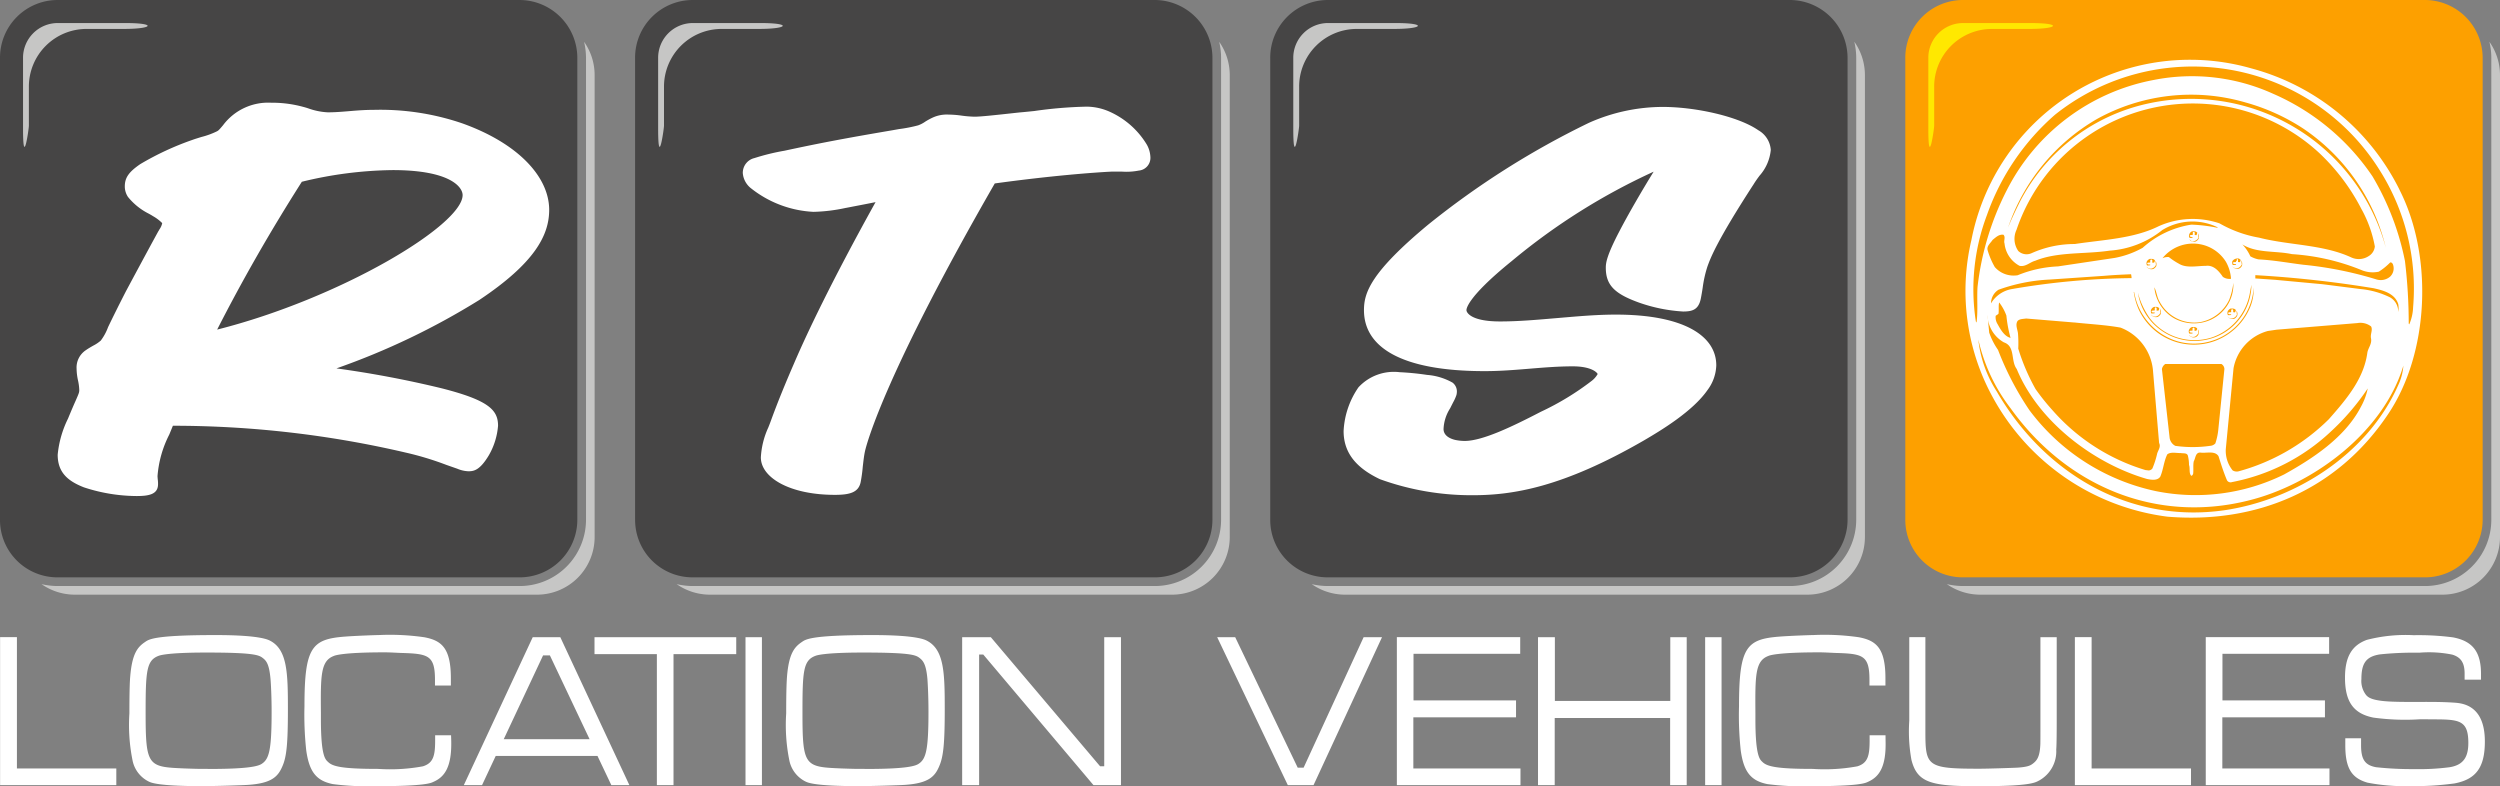 <svg xmlns="http://www.w3.org/2000/svg" width="194.183" height="61.069" viewBox="0 0 194.183 61.069">
  <rect x="0" y="0" width="194.183" height="61.069" fill="#808080" stroke="none"/>
  <g id="Groupe_126" data-name="Groupe 126" transform="translate(-24.094 -172.831)">
    <path id="Tracé_74" data-name="Tracé 74" d="M122.757,213.2a4.462,4.462,0,0,0,4.478,4.476h35.877A4.479,4.479,0,0,0,167.6,213.2V177.32a4.5,4.5,0,0,0-4.488-4.489H127.235a4.48,4.48,0,0,0-4.478,4.489V213.2Zm-49.332,0a4.462,4.462,0,0,0,4.477,4.476h35.88a4.478,4.478,0,0,0,4.486-4.476V177.32a4.5,4.5,0,0,0-4.486-4.489H77.9a4.479,4.479,0,0,0-4.477,4.489V213.2Zm-49.332,0a4.462,4.462,0,0,0,4.476,4.476H64.452a4.479,4.479,0,0,0,4.485-4.476V177.32a4.5,4.5,0,0,0-4.485-4.489H28.57a4.48,4.48,0,0,0-4.476,4.489V213.2Z" transform="translate(0)" fill="#464545" fill-rule="evenodd"/>
    <path id="Tracé_75" data-name="Tracé 75" d="M629,213.2a4.464,4.464,0,0,0,4.478,4.476h35.88a4.48,4.48,0,0,0,4.487-4.476V177.32a4.5,4.5,0,0,0-4.487-4.489h-35.88A4.481,4.481,0,0,0,629,177.32V213.2Z" transform="translate(-456.915)" fill="#fda000" fill-rule="evenodd"/>
    <path id="Tracé_76" data-name="Tracé 76" d="M79.416,186.1a5.575,5.575,0,0,1,.15,1.243v35.879a5.153,5.153,0,0,1-5.163,5.15H38.525a5.684,5.684,0,0,1-1.252-.148,4.514,4.514,0,0,0,2.6.819H75.749a4.478,4.478,0,0,0,4.487-4.476V188.686a4.5,4.5,0,0,0-.82-2.587Zm49.332,0a5.562,5.562,0,0,1,.147,1.243v35.879a5.152,5.152,0,0,1-5.159,5.15H87.858a5.685,5.685,0,0,1-1.253-.148,4.514,4.514,0,0,0,2.6.819H125.08a4.479,4.479,0,0,0,4.488-4.476V188.686a4.506,4.506,0,0,0-.82-2.587Zm49.332,0a5.575,5.575,0,0,1,.148,1.243v35.879a5.153,5.153,0,0,1-5.161,5.15H137.19a5.693,5.693,0,0,1-1.255-.148,4.518,4.518,0,0,0,2.6.819h35.88a4.479,4.479,0,0,0,4.488-4.476V188.686a4.506,4.506,0,0,0-.82-2.587Zm49.329,0a5.382,5.382,0,0,1,.149,1.243v35.879a5.152,5.152,0,0,1-5.159,5.15H186.521a5.734,5.734,0,0,1-1.256-.148,4.531,4.531,0,0,0,2.6.819h35.878a4.479,4.479,0,0,0,4.489-4.476V188.686a4.49,4.49,0,0,0-.822-2.587Z" transform="translate(-9.955 -10.022)" fill="#c6c6c5" fill-rule="evenodd"/>
    <path id="Tracé_77" data-name="Tracé 77" d="M166.375,200.619a49.033,49.033,0,0,0-11.029,6.947c-3.634,2.943-3.513,3.8-3.513,3.816,0,.15.3.871,2.608.871,1.5,0,2.976-.139,4.467-.265s2.991-.267,4.524-.267c5.263,0,7.805,1.641,7.805,3.942a3.359,3.359,0,0,1-.682,1.919c-1.147,1.652-3.587,3.121-4.932,3.909-6.345,3.664-10.212,4.259-13.315,4.259a20.829,20.829,0,0,1-7.195-1.244c-1.773-.84-2.823-1.991-2.823-3.736a6.5,6.5,0,0,1,1.154-3.4,3.737,3.737,0,0,1,3.2-1.175,20.574,20.574,0,0,1,2.126.21,4.756,4.756,0,0,1,1.982.6.863.863,0,0,1,.337.7,1.182,1.182,0,0,1-.034.258,3.25,3.25,0,0,1-.248.558c-.065.13-.144.28-.24.476a3.211,3.211,0,0,0-.514,1.617c0,.3.191.666.9.84a3.583,3.583,0,0,0,.745.08c1.4,0,3.763-1.151,5.919-2.269a21.177,21.177,0,0,0,3.956-2.407,1.769,1.769,0,0,0,.425-.478.11.11,0,0,0,.023-.047c-.063-.139-.522-.593-1.932-.593-1.141,0-2.263.093-3.4.187s-2.277.185-3.441.185c-6.512,0-9.376-1.872-9.376-4.735,0-1.326.481-2.9,4.973-6.633a65.068,65.068,0,0,1,12.5-7.919,14.15,14.15,0,0,1,5.72-1.235c2.582,0,5.912.746,7.443,1.815a1.9,1.9,0,0,1,.962,1.524,3.5,3.5,0,0,1-.881,2.012c-.145.2-.3.408-.441.64-2.839,4.376-3.345,5.7-3.6,6.41a9.215,9.215,0,0,0-.367,1.641c-.042.28-.089.558-.146.849-.177.864-.657,1-1.379,1a12.466,12.466,0,0,1-3.441-.7c-1.862-.675-2.559-1.339-2.559-2.7,0-.373.065-.929,1.035-2.792.673-1.3,1.756-3.176,2.687-4.678Zm-60.445,2.367c-.737.15-1.476.289-2.213.432-.041.011-.081.011-.121.022a13.108,13.108,0,0,1-2.478.3,8.464,8.464,0,0,1-4.838-1.815,1.664,1.664,0,0,1-.657-1.2,1.177,1.177,0,0,1,.913-1.164,17.394,17.394,0,0,1,2.336-.571c2.9-.628,5.044-1.021,8.324-1.579.209-.037.394-.07.562-.1a11.308,11.308,0,0,0,1.483-.289,2.332,2.332,0,0,0,.571-.3,5.435,5.435,0,0,1,.514-.282,2.634,2.634,0,0,1,1.284-.254,7.652,7.652,0,0,1,1.015.081,9.247,9.247,0,0,0,.981.082c.471,0,1.363-.093,3.481-.327.36-.031.754-.07,1.178-.114a32.942,32.942,0,0,1,4.068-.339h.039A4.472,4.472,0,0,1,124.2,196a6.457,6.457,0,0,1,2.8,2.509,2.142,2.142,0,0,1,.282.955.991.991,0,0,1-.9,1.07,4.953,4.953,0,0,1-1,.093c-.137,0-.265-.013-.4-.013h-.7c-1.371.069-4.7.315-9.087.92-8.341,14.5-9.89,19.964-10.081,20.8-.08.373-.12.759-.17,1.177a11.33,11.33,0,0,1-.168,1.232c-.168.781-.819.979-2,.979-3.506,0-5.75-1.34-5.75-2.91A6.371,6.371,0,0,1,97.6,220.5q.122-.3.215-.56c.546-1.5,1.164-2.99,1.8-4.454.978-2.282,2.936-6.411,6.32-12.5Zm-51.136,9.9c9.531-2.407,19.067-8.109,19.067-10.447,0-.6-.923-1.942-5.439-1.942a30.986,30.986,0,0,0-7.049.906c-2.5,3.931-4.645,7.691-6.578,11.483Zm-3.436,7.466-.281.685a8.5,8.5,0,0,0-.914,3.225c0,.059.009.129.015.232a2.446,2.446,0,0,1,.025.4c0,.793-.719.92-1.667.92a13.294,13.294,0,0,1-4.09-.675c-1.244-.488-2.037-1.15-2.037-2.536a8.026,8.026,0,0,1,.8-2.8c.259-.628.445-1.06.586-1.373.265-.6.29-.673.29-.848a3.964,3.964,0,0,0-.1-.758,4.493,4.493,0,0,1-.108-.894,1.615,1.615,0,0,1,.716-1.443c.179-.127.386-.246.562-.348a2.8,2.8,0,0,0,.6-.4,4.017,4.017,0,0,0,.568-1.047c.275-.571.7-1.443,1.38-2.77.024-.046,1.726-3.223,2.525-4.677a.887.887,0,0,0,.083-.142,1.237,1.237,0,0,0,.216-.488,3.235,3.235,0,0,0-.722-.545c-.086-.057-.191-.116-.321-.188a4.911,4.911,0,0,1-1.615-1.3,1.465,1.465,0,0,1-.247-.815c0-.675.3-1.117,1.2-1.734a22.236,22.236,0,0,1,4.059-1.885c.222-.081.457-.149.682-.221a6.23,6.23,0,0,0,1.192-.43c.13-.07.139-.057.5-.488a4.376,4.376,0,0,1,3.745-1.745,9.1,9.1,0,0,1,2.445.313c.173.044.34.094.5.151a5.17,5.17,0,0,0,1.442.282c.6,0,1.173-.05,1.766-.1s1.179-.092,1.79-.092a19.7,19.7,0,0,1,6.881,1.045c4.34,1.55,6.761,4.154,6.761,6.725,0,1.979-1.148,4.143-5.424,6.994a56.176,56.176,0,0,1-11.1,5.317,81.425,81.425,0,0,1,8.162,1.544c3.667.933,4.39,1.688,4.39,2.91a5.448,5.448,0,0,1-.707,2.282c-.713,1.2-1.191,1.255-1.6,1.255a2.486,2.486,0,0,1-.864-.2c-.33-.116-.611-.212-.858-.3a23.4,23.4,0,0,0-3.105-.942,79.445,79.445,0,0,0-18.136-2.094ZM224.3,202.012a18.052,18.052,0,0,0-11.522-9.421,17.295,17.295,0,0,0-21.724,13.338,17.164,17.164,0,0,0,1.665,12.225,18.071,18.071,0,0,0,13.554,9.262c6.911.574,13.179-2.066,17.1-7.894,3.252-4.762,3.568-12.355.923-17.51Zm-1.622-1.643a17.2,17.2,0,0,1,2.683,10.788,3.63,3.63,0,0,1-.3,1.324l-.039-.052a41.289,41.289,0,0,0-.293-4.87,20.882,20.882,0,0,0-2.519-6.57,17.926,17.926,0,0,0-7.717-6.419,15.261,15.261,0,0,0-9.279-1.074,16.144,16.144,0,0,0-11.41,8.558,21.823,21.823,0,0,0-2.274,7.515c-.06.923.043,1.885-.078,2.769l-.052-.078a16.305,16.305,0,0,1,.863-8.278,18.475,18.475,0,0,1,5.284-7.786,17.134,17.134,0,0,1,25.132,4.172Zm-28.57,18.644c4.309,6,11.212,8.947,18.415,7.161,5.021-1.216,10.526-5.284,12.083-10.487a4.268,4.268,0,0,1-.4,1.514c-2.381,5.375-7.985,8.9-13.493,9.715-7.411,1.065-14.019-2.882-17.695-9.231a9.28,9.28,0,0,1-1.428-4.029,13.721,13.721,0,0,0,2.519,5.358Zm-.526-5.134c.9.311.509,1.436.992,2.067,1.7,4.132,6.04,7.363,10.116,8.541.332.069.815.151,1.035-.181.241-.552.272-1.186.544-1.73.272-.211.7-.091,1.052-.1.19.039.461-.03.543.19a2.942,2.942,0,0,1,.091.733c.1.255-.022.626.169.837.082.009.121-.082.151-.142.043-.293-.017-.681.052-.983.142-.242.121-.695.514-.673.461.069,1.113-.172,1.406.28.2.634.4,1.264.66,1.877a.322.322,0,0,0,.392.134,15.442,15.442,0,0,0,7.657-3.908,18.669,18.669,0,0,0,2.882-3.365,4.974,4.974,0,0,1-.535,1.436c-1.242,2.39-3.753,4.016-5.953,5.241a15.543,15.543,0,0,1-9.965,1.3,16.55,16.55,0,0,1-9.827-6.289,23.111,23.111,0,0,1-2.437-4.68,5.422,5.422,0,0,1-.686-1.346l-.129-1.359a2.5,2.5,0,0,0,1.277,2.122Zm23.29-16.578a15.473,15.473,0,0,1,6.372,9.231,15.668,15.668,0,0,0-19.239-11.017,14.724,14.724,0,0,0-9.227,7.523c-.315.643-.613,1.264-.876,1.915a15.481,15.481,0,0,1,6.889-8.416,15.1,15.1,0,0,1,11.552-1.294,15.965,15.965,0,0,1,4.53,2.058Zm4.512,6.285a9.421,9.421,0,0,1,1.005,2.843.981.981,0,0,1-.474.746,1.4,1.4,0,0,1-1.385.091c-2.183-1-4.793-.923-7.122-1.519a9.436,9.436,0,0,1-3.084-1.113,6.479,6.479,0,0,0-4.719.22c-1.958.975-4.292,1.044-6.522,1.385a8.141,8.141,0,0,0-3.365.716.94.94,0,0,1-1.022-.173,1.648,1.648,0,0,1-.142-1.639,14.464,14.464,0,0,1,23.527-5.966,16.047,16.047,0,0,1,3.3,4.409ZM210.2,204.945l-.052.03a12.244,12.244,0,0,0-2.01-.242,7.331,7.331,0,0,0-3.783,1.8,7.1,7.1,0,0,1-2.17.785l-4.413.66a9.26,9.26,0,0,0-3.123.686,1.941,1.941,0,0,1-1.777-.634,5.925,5.925,0,0,1-.561-1.316c-.082-.323.229-.543.388-.794.263-.211.5-.453.846-.4.181.19,0,.462.082.682a2.219,2.219,0,0,0,1.165,1.73c.47.1.794-.281,1.217-.393,1.734-.712,3.856-.5,5.772-.785a7.325,7.325,0,0,0,4.1-1.6,4.47,4.47,0,0,1,4.322-.2Zm5.746,2.079a17.193,17.193,0,0,1,5.414,1.242,2.247,2.247,0,0,0,1.337.121,4.859,4.859,0,0,0,.88-.712c.091-.039.181.06.211.129a.882.882,0,0,1-.22.975,1.128,1.128,0,0,1-1.022.22,28.992,28.992,0,0,0-5.729-1.152c-1.152-.142-2.269-.354-3.456-.414a2.048,2.048,0,0,1-.643-.242,3.278,3.278,0,0,0-.621-.923c1.1.695,2.571.483,3.848.755Zm6.147,5.608c.151.272-.052.569-.009.893.108.453-.194.742-.272,1.126-.263,2.036-1.609,3.623-2.994,5.194a15.9,15.9,0,0,1-7,4.046.6.6,0,0,1-.474-.069,2.419,2.419,0,0,1-.531-1.661l.6-6.268a3.683,3.683,0,0,1,2.67-2.9l.681-.1,6.268-.513a1.355,1.355,0,0,1,1.057.254Zm-23.044-.3c1.2.13,2.424.19,3.589.4a3.944,3.944,0,0,1,2.511,3.244l.483,5.716c.168.323-.112.6-.164.884a6.636,6.636,0,0,1-.358,1.1.4.4,0,0,1-.272.151l-.263-.03a15.572,15.572,0,0,1-7.191-4.611,17.3,17.3,0,0,1-1.346-1.678,15.921,15.921,0,0,1-1.346-3.145,9.184,9.184,0,0,0-.022-1.195c-.039-.311-.22-.66-.03-.953.16-.168.432-.151.664-.19l3.744.31Zm23.307-2.644c.72.16,1.613.41,1.855,1.234a1.671,1.671,0,0,1-.009.6,1.261,1.261,0,0,0-.621-1.134,6.528,6.528,0,0,0-2.3-.651l-2.959-.376-3.667-.341-1.549-.108v-.255a86.98,86.98,0,0,1,9.253,1.027Zm-18.9-1.1a1.656,1.656,0,0,1,.039.3,57.471,57.471,0,0,0-9.279.846,2.347,2.347,0,0,0-1.639,1.113,1.249,1.249,0,0,1,.582-1.057,13.51,13.51,0,0,1,3.956-.79l4.279-.293c.673-.06,1.376-.091,2.062-.121Zm9.128,2.826a4.733,4.733,0,0,1-8.528-.074,5.013,5.013,0,0,1-.393-1.385c.061.022.03.112.061.16A4.824,4.824,0,0,0,207,213.776a4.645,4.645,0,0,0,5.979-4.158,3.672,3.672,0,0,1-.393,1.79Zm-2.6,2.058a4.486,4.486,0,0,1-4.689-.936,4.321,4.321,0,0,1-1.307-2.511,6.081,6.081,0,0,0,.923,1.98,4.4,4.4,0,0,0,4.771,1.505,4.456,4.456,0,0,0,3.015-3.554l.108-.552a4.408,4.408,0,0,1-2.821,4.068Zm-.237-1.4a3.182,3.182,0,0,1-2.955-.069,3.086,3.086,0,0,1-1.527-2.4c.173.341.2.764.4,1.1a3.048,3.048,0,0,0,3.123,1.609,3.113,3.113,0,0,0,2.29-1.747,5.322,5.322,0,0,0,.323-1.307,3,3,0,0,1-1.656,2.813Zm1.061-4.478a3.072,3.072,0,0,1,.41,1.346.883.883,0,0,1-.634-.151c-.3-.44-.712-.932-1.316-.854-.7,0-1.514.2-2.1-.168a5.161,5.161,0,0,1-.776-.513.911.911,0,0,0-.5.091,3.043,3.043,0,0,1,2.864-1.1,3,3,0,0,1,2.049,1.346Zm-.337,7.963a.469.469,0,0,1,.233.393l-.461,4.581a5.023,5.023,0,0,1-.242,1.195.606.606,0,0,1-.41.19,9.64,9.64,0,0,1-2.7,0,.838.838,0,0,1-.44-.613l-.6-5.353a.611.611,0,0,1,.263-.393Zm-16.7-3.757a9.973,9.973,0,0,0,.323,1.729c-.474-.112-.785-.664-1.005-1.065a1,1,0,0,1-.151-.643c.069-.069.151-.091.22-.168.043-.272-.017-.613.052-.876a3.771,3.771,0,0,1,.561,1.023Zm11.643-3.848a.547.547,0,0,1-.229.224.478.478,0,0,1-.513-.151V208a.368.368,0,0,0,.492.1.5.5,0,0,0,.22-.241l-.03-.319a.565.565,0,0,1,.06.41Zm6.66-.039a.482.482,0,0,1-.229.233.468.468,0,0,1-.514-.164v-.009a.389.389,0,0,0,.5.1.632.632,0,0,0,.224-.241l-.043-.319a.51.51,0,0,1,.06.4Zm-.38,3.908a.577.577,0,0,1-.22.224.477.477,0,0,1-.513-.164v-.009a.377.377,0,0,0,.492.1.5.5,0,0,0,.22-.242l-.03-.319a.479.479,0,0,1,.052.41Zm-3,1.428a.431.431,0,0,1-.22.224.479.479,0,0,1-.514-.151V213.3a.383.383,0,0,0,.492.112.73.73,0,0,0,.22-.241l-.03-.323a.535.535,0,0,1,.052.4Zm.017-7.437a.553.553,0,0,1-.22.224.474.474,0,0,1-.431-.06l-.082-.112c.082.06.151.172.272.172a.554.554,0,0,0,.44-.285l-.03-.341a.535.535,0,0,1,.052.4Zm-2.955,5.862a.547.547,0,0,1-.229.224.479.479,0,0,1-.513-.151v-.022a.377.377,0,0,0,.492.1.5.5,0,0,0,.22-.241l-.03-.319a.565.565,0,0,1,.06.41Zm6.207-4.2c-.013.069-.021.22-.142.168h-.06c-.009-.069.039-.181-.052-.242-.086.022,0,.151-.1.172.013.151-.2,0-.241.138.03.112.151.082.241.091v.052a.736.736,0,0,1-.259.009.429.429,0,0,1-.022-.3.5.5,0,0,1,.514-.19c.047.043.091.052.121.1Zm-6.656.039c-.009.069-.03.211-.151.168h-.06c0-.091.052-.19-.052-.237-.039-.022-.069.03-.1.047v.173c-.069.047-.19-.03-.241.078.043.112.151.091.241.091v.052a1.158,1.158,0,0,1-.25.022.387.387,0,0,1-.022-.293.418.418,0,0,1,.241-.22c.151,0,.3-.022.393.121Zm.337,3.727c-.009.069-.03.22-.151.168h-.06c0-.077.052-.19-.052-.25-.039-.009-.069.03-.086.06v.172c-.082.039-.2-.03-.254.091.043.1.151.069.254.078v.052a.779.779,0,0,1-.263.022.386.386,0,0,1-.022-.293.416.416,0,0,1,.241-.22c.151,0,.3-.022.393.121Zm5.949.129c-.022.069-.03.22-.151.168h-.052c-.009-.078.03-.177-.06-.229-.039-.022-.069.022-.1.052v.168c-.069.039-.19-.039-.242.082.043.108.151.078.242.091v.048a.948.948,0,0,1-.25.013.363.363,0,0,1-.022-.285.43.43,0,0,1,.242-.229c.151,0,.3-.009.392.121Zm-3,1.436c-.022.069-.03.207-.16.168h-.052c-.009-.082.039-.19-.052-.242-.047-.009-.069.03-.1.052v.168c-.078.052-.2-.03-.241.091.043.1.151.082.241.082v.06a.957.957,0,0,1-.25.009.324.324,0,0,1-.022-.289.406.406,0,0,1,.241-.22c.151,0,.293-.013.393.121Zm.009-7.433c-.052.06-.009.229-.151.168h-.052c-.009-.082.043-.19-.048-.242-.052,0-.1,0-.1.052v.168c-.073.043-.211-.017-.241.091.03.121.211.043.241.142-.091.009-.254.06-.293-.06a.4.4,0,0,1,.1-.341c.091-.129.272-.112.414-.082a.339.339,0,0,1,.13.1Z" transform="translate(-13.834 -14.454)" fill="#fff" fill-rule="evenodd"/>
    <path id="Tracé_78" data-name="Tracé 78" d="M60.141,386.106h1.415l1.061-2.265h7.907l1.074,2.265H73l-5.366-11.492h-2.14l-5.353,11.492Zm64,0h2l5.319-11.492h-1.428l-4.663,10.138h-.457l-4.857-10.138h-1.4l5.487,11.492Zm-84.316.078c1.1,0,3.127-.069,3.52-.095,1.937-.121,2.385-.686,2.722-1.488.311-.733.41-1.734.41-4.4,0-2.765-.039-4.586-1.35-5.293-.16-.086-.759-.457-4.258-.457-4.987,0-5.211.358-5.526.565-.565.388-.97.923-1.113,2.644-.022.254-.065.828-.065,2.873a13.848,13.848,0,0,0,.259,3.723,2.337,2.337,0,0,0,1.259,1.579c.134.06.617.35,4.141.35Zm51.019,0c1.1,0,3.123-.069,3.516-.095,1.937-.121,2.39-.686,2.722-1.488.31-.733.414-1.734.414-4.4,0-2.765-.039-4.586-1.35-5.293-.164-.086-.759-.457-4.262-.457-4.987,0-5.211.358-5.526.565-.565.388-.971.923-1.113,2.644-.017.254-.065.828-.065,2.873a13.862,13.862,0,0,0,.259,3.723,2.348,2.348,0,0,0,1.26,1.579c.138.06.617.35,4.145.35Zm8.006-.078h1.316V375.96h.319l8.563,10.146h2.135V374.614h-1.3v10.025h-.324l-8.485-10.025H98.848v11.492Zm44.723,0h1.3V380.89h8.965v5.216h1.288V374.614h-1.275v4.952h-8.965v-4.952h-1.31v11.492Zm28.84-11.492v6.492a12.467,12.467,0,0,0,.17,3.045c.458,1.79,1.555,2.04,5.234,2.04,4.121,0,4.388-.3,4.686-.444a2.584,2.584,0,0,0,1.326-2.4c.005-.073.037-.332.037-2.252v-6.479H182.6V381.9c0,.332,0,.656-.005.988-.032.988-.245,1.3-.6,1.562-.175.13-.373.246-1.2.3-.463.022-2.279.082-2.939.082-4.089,0-4.191-.194-4.191-2.921v-7.3Zm-3.08,7.618v.4c0,1.165-.127,1.76-.952,2.014a14.029,14.029,0,0,1-3.467.2c-2.867,0-3.55-.2-3.9-.535-.2-.194-.552-.418-.552-3.33,0-.173,0-.337,0-.5-.02-2.916-.015-4.025,1.006-4.409.059-.026.606-.28,3.946-.28.425,0,.845.03,1.265.047,2.115.06,2.642.168,2.642,2.092v.44h1.241v-.565c0-2.355-.728-2.929-2.051-3.184a18.728,18.728,0,0,0-3.555-.172c-.23,0-1.763.056-2.583.117-2.6.194-3.184.785-3.184,5.4a25.6,25.6,0,0,0,.132,3.434c.234,1.712.811,2.372,2.076,2.627a20.818,20.818,0,0,0,3.194.164c4.131,0,4.434-.263,4.629-.349.835-.371,1.406-1.126,1.353-3.162l-.005-.448Zm-111.42,0v.4c0,1.165-.129,1.76-.953,2.014a13.921,13.921,0,0,1-3.468.2c-2.869,0-3.546-.2-3.891-.535-.207-.194-.561-.418-.561-3.33,0-.173,0-.337,0-.5-.026-2.916-.017-4.025,1.005-4.409.06-.026.613-.28,3.943-.28.427,0,.845.03,1.268.047,2.109.06,2.644.168,2.644,2.092v.44h1.234v-.565c0-2.355-.725-2.929-2.049-3.184a18.76,18.76,0,0,0-3.555-.172c-.224,0-1.76.056-2.584.117-2.6.194-3.183.785-3.183,5.4A25.544,25.544,0,0,0,47.9,383.4c.237,1.712.811,2.372,2.071,2.627a20.905,20.905,0,0,0,3.2.164c4.132,0,4.434-.263,4.629-.349.837-.371,1.406-1.126,1.363-3.162l-.013-.448Zm17.225,3.874h1.29V375.93H81.3v-1.316H70.291v1.316h4.844v10.176Zm131.143-3.641v.548c0,1.829.521,2.549,1.717,2.9a15.231,15.231,0,0,0,3.217.272,23.786,23.786,0,0,0,3.551-.211c1.685-.323,2.355-1.26,2.355-3.261,0-2.951-1.9-2.981-2.5-3.02-1.576-.1-3.159-.009-4.741-.073s-1.833-.345-1.988-.517a1.779,1.779,0,0,1-.36-1.238c0-1.225.36-1.747,1.447-1.915a26.126,26.126,0,0,1,2.734-.134h.367a9.049,9.049,0,0,1,2.516.155c.675.211.952.643.952,1.475v.47h1.274v-.431c0-1.67-.592-2.558-2.181-2.856a20.445,20.445,0,0,0-3.043-.168,12.032,12.032,0,0,0-3.648.363c-1.132.418-1.692,1.272-1.692,2.938,0,1.859.65,2.791,2.207,3.1a18.154,18.154,0,0,0,3.615.13c.708,0,1.55.009,1.557.009,1.615.026,2.2.216,2.2,1.829,0,1.117-.4,1.713-1.447,1.885a18.418,18.418,0,0,1-2.767.147,25.756,25.756,0,0,1-2.953-.147c-.843-.155-1.164-.582-1.164-1.691v-.556Zm-165.83,2.385c-.091,0-.181,0-.276-.009-.393.009-.6.009-1.717-.03-2.851-.117-3.033-.156-3.033-4.331,0-3.231.065-4.064,1.009-4.417.052-.017.57-.255,3.7-.255,3.667,0,4.076.19,4.37.41s.518.479.621,1.643c.034.393.086,1.376.086,2.549,0,2.99-.194,3.68-.781,4.051-.237.147-.85.388-3.982.388Zm51.023,0c-.1,0-.185,0-.285-.009-.393.009-.6.009-1.717-.03-2.851-.117-3.028-.156-3.028-4.331,0-3.231.06-4.064,1.009-4.417.052-.017.565-.255,3.7-.255,3.667,0,4.081.19,4.37.41s.522.479.626,1.643c.03.393.082,1.376.082,2.549,0,2.99-.194,3.68-.781,4.051-.237.147-.846.388-3.973.388Zm41.14,1.255h9.6v-1.294h-8.321v-3.969h7.976v-1.316h-7.963v-3.619h8.287v-1.294h-9.581v11.492Zm62.831,0h9.607v-1.294h-8.323v-3.969H204.7v-1.316h-7.961v-3.619h8.286v-1.294h-9.583v11.492Zm-10.174,0h9.025v-1.294h-7.72v-10.2h-1.3v11.492Zm-161.147,0h9.024v-1.294H25.428v-10.2H24.121v11.492Zm39.113-3.559,3.058-6.514h.531l3.084,6.509-6.673,0Zm18.786,3.559h1.272V374.614H82.02v11.492Zm74.535,0h1.275V374.614h-1.275v11.492Z" transform="translate(-0.02 -152.292)" fill="#fff" fill-rule="evenodd"/>
    <path id="Tracé_79" data-name="Tracé 79" d="M644.164,180.6c2.266,0,2.573-.456.09-.456H639a2.7,2.7,0,0,0-2.689,2.7v5.492c0,3.211.455.023.455-.217v-3.031a4.48,4.48,0,0,1,4.477-4.486Z" transform="translate(-462.438 -5.522)" fill="#ffe800" fill-rule="evenodd"/>
    <path id="Tracé_80" data-name="Tracé 80" d="M137.916,180.6H135a4.479,4.479,0,0,0-4.475,4.487v3.031c0,.24-.456,3.428-.456.217v-5.492a2.7,2.7,0,0,1,2.688-2.7h5.251c2.482,0,2.175.456-.092.456Zm-49.332,0H85.669a4.48,4.48,0,0,0-4.478,4.487v3.031c0,.24-.455,3.428-.455.217v-5.492a2.7,2.7,0,0,1,2.688-2.7h5.251c2.484,0,2.176.456-.092.456Zm-49.329,0H36.338a4.481,4.481,0,0,0-4.479,4.487v3.031c0,.24-.454,3.428-.454.217v-5.492a2.7,2.7,0,0,1,2.687-2.7h5.251c2.484,0,2.176.456-.089.456Z" transform="translate(-5.522 -5.522)" fill="#c6c6c5" fill-rule="evenodd"/>
  </g>
</svg>
